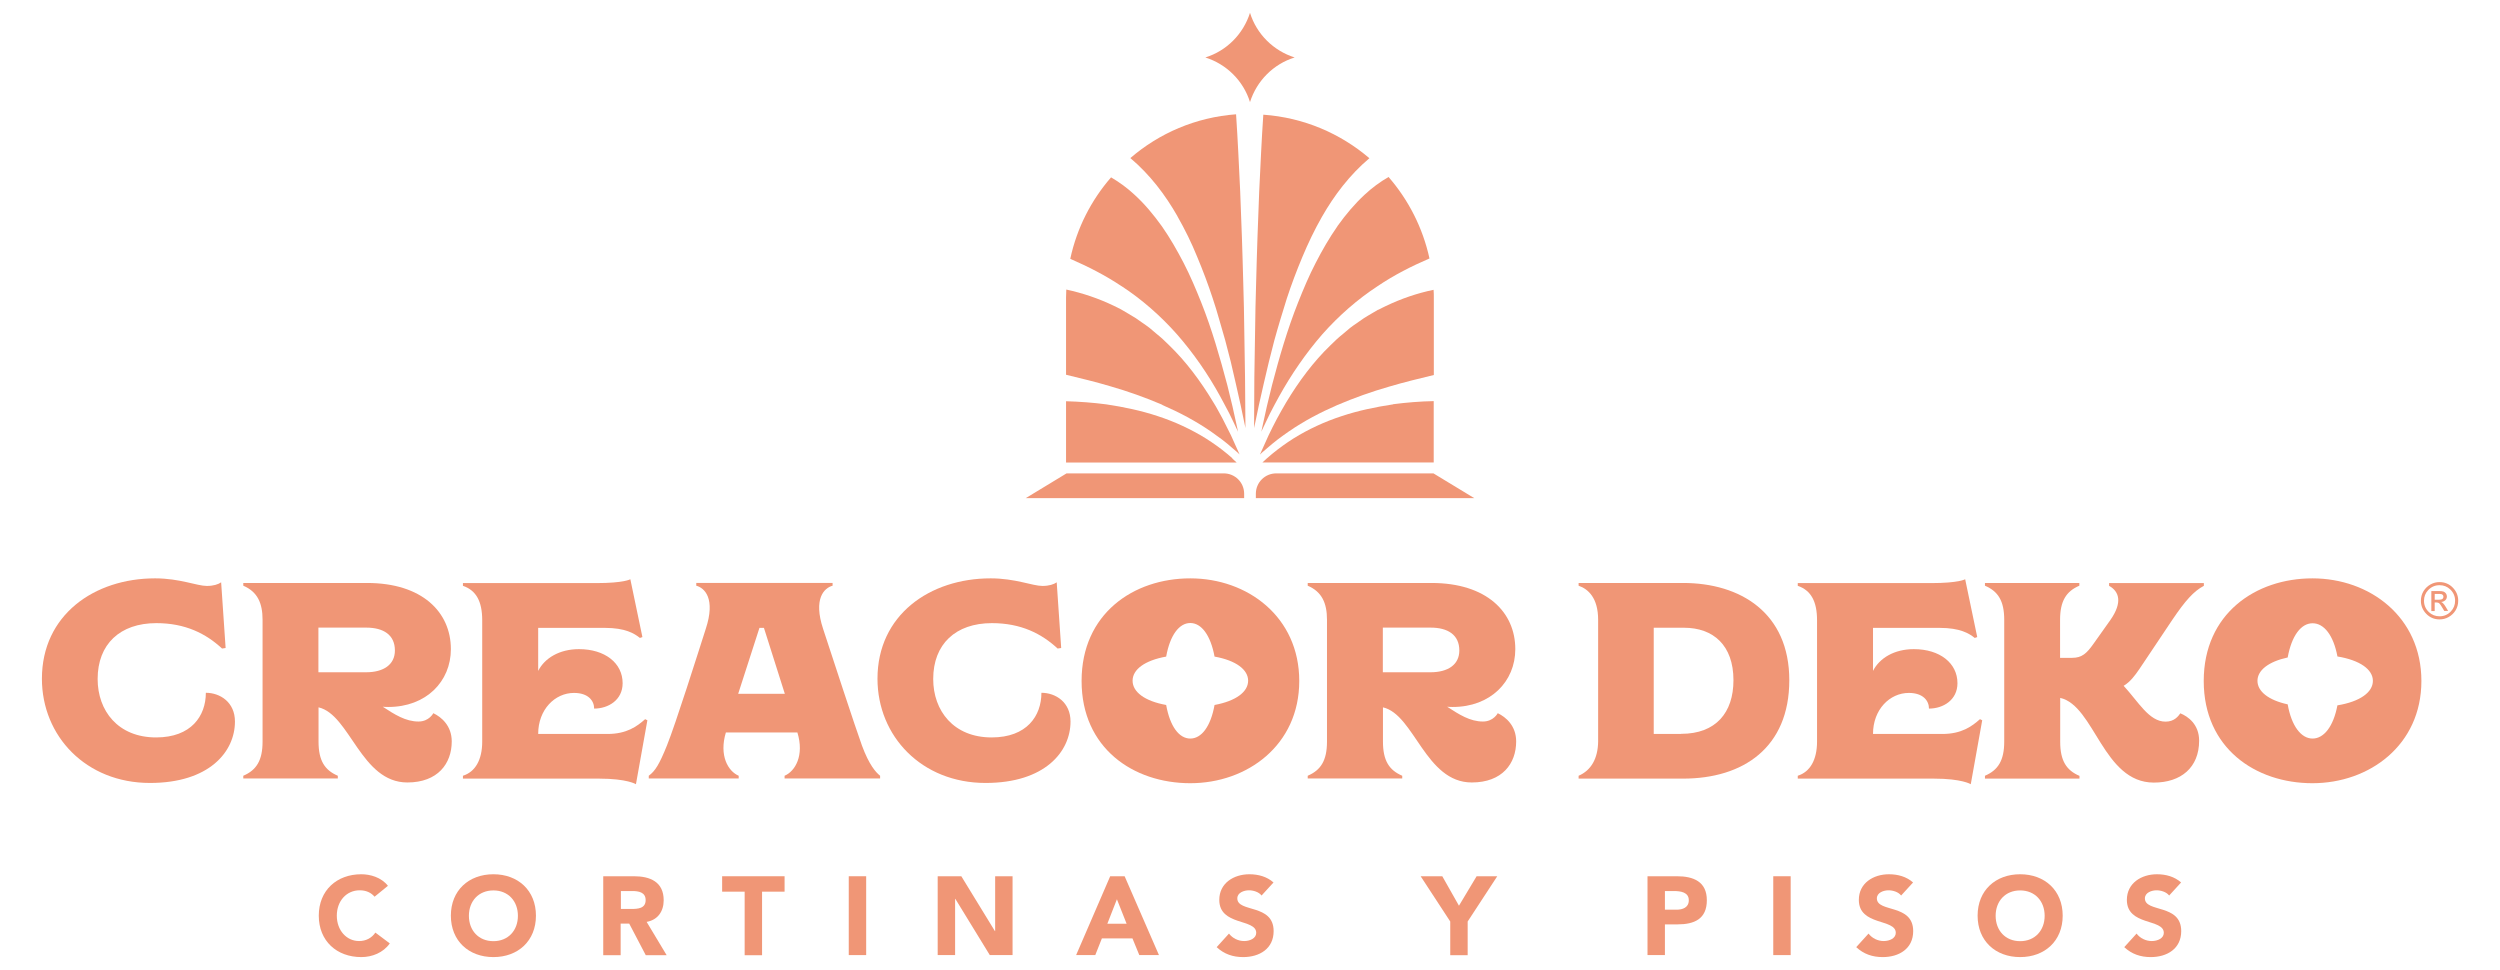 <svg xmlns="http://www.w3.org/2000/svg" id="Capa_1" data-name="Capa 1" viewBox="0 0 201 78"><defs><style>      .cls-1 {        fill: #f09676;      }    </style></defs><g><path class="cls-1" d="m30.12,72.1c-.28-.33-.68-.52-1.2-.52-1.06,0-1.84.86-1.84,2.04s.78,2.04,1.79,2.04c.56,0,1.02-.25,1.31-.68l1.16.87c-.53.75-1.42,1.1-2.29,1.1-1.98,0-3.42-1.3-3.42-3.33s1.44-3.33,3.42-3.33c.71,0,1.6.24,2.14.93l-1.08.88Z"></path><path class="cls-1" d="m39.67,70.29c1.98,0,3.42,1.3,3.42,3.33s-1.44,3.33-3.42,3.33-3.42-1.3-3.42-3.33,1.44-3.33,3.42-3.33Zm0,5.38c1.19,0,1.97-.86,1.97-2.04s-.78-2.04-1.97-2.04-1.97.86-1.97,2.04.78,2.04,1.97,2.04Z"></path><path class="cls-1" d="m48.52,70.45h2.45c1.3,0,2.39.45,2.39,1.93,0,.89-.47,1.58-1.37,1.74l1.61,2.68h-1.68l-1.33-2.54h-.69v2.54h-1.4v-6.34Zm1.4,2.63h.82c.51,0,1.17-.02,1.17-.71,0-.64-.57-.73-1.08-.73h-.91v1.44Z"></path><path class="cls-1" d="m59.87,71.69h-1.81v-1.24h5.02v1.24h-1.81v5.11h-1.4v-5.11Z"></path><path class="cls-1" d="m68.24,70.45h1.4v6.34h-1.4v-6.34Z"></path><path class="cls-1" d="m75.39,70.45h1.9l2.7,4.41h.02v-4.41h1.4v6.34h-1.83l-2.77-4.52h-.02v4.52h-1.4v-6.34Z"></path><path class="cls-1" d="m89.26,70.45h1.16l2.76,6.34h-1.58l-.55-1.34h-2.46l-.53,1.34h-1.54l2.74-6.34Zm.54,1.85l-.77,1.97h1.55l-.78-1.97Z"></path><path class="cls-1" d="m101.43,72c-.22-.29-.67-.42-1.01-.42-.39,0-.94.18-.94.65,0,1.16,2.92.41,2.92,2.63,0,1.42-1.14,2.09-2.45,2.09-.82,0-1.53-.24-2.13-.8l.99-1.09c.29.38.75.6,1.22.6s.97-.22.97-.66c0-1.16-2.97-.54-2.97-2.65,0-1.35,1.17-2.06,2.42-2.06.72,0,1.41.19,1.94.66l-.96,1.05Z"></path><path class="cls-1" d="m116.6,74.09l-2.38-3.64h1.74l1.34,2.37,1.42-2.37h1.66l-2.38,3.64v2.71h-1.4v-2.71Z"></path><path class="cls-1" d="m132.46,70.45h2.36c1.32,0,2.41.42,2.41,1.93s-1.01,1.94-2.35,1.94h-1.02v2.47h-1.4v-6.34Zm1.4,2.69h.93c.49,0,.99-.17.99-.76,0-.65-.66-.74-1.2-.74h-.72v1.51Z"></path><path class="cls-1" d="m142.57,70.45h1.4v6.34h-1.4v-6.34Z"></path><path class="cls-1" d="m152.85,72c-.22-.29-.67-.42-1.01-.42-.39,0-.94.18-.94.65,0,1.16,2.92.41,2.92,2.63,0,1.42-1.14,2.09-2.45,2.09-.82,0-1.53-.24-2.13-.8l.99-1.09c.29.38.75.6,1.22.6s.97-.22.97-.66c0-1.16-2.97-.54-2.97-2.65,0-1.35,1.17-2.06,2.42-2.06.72,0,1.41.19,1.94.66l-.96,1.05Z"></path><path class="cls-1" d="m162.42,70.29c1.98,0,3.42,1.3,3.42,3.33s-1.44,3.33-3.42,3.33-3.42-1.3-3.42-3.33,1.44-3.33,3.42-3.33Zm0,5.38c1.19,0,1.97-.86,1.97-2.04s-.78-2.04-1.97-2.04-1.97.86-1.97,2.04.78,2.04,1.97,2.04Z"></path><path class="cls-1" d="m174.4,72c-.22-.29-.67-.42-1.01-.42-.39,0-.94.18-.94.65,0,1.16,2.92.41,2.92,2.63,0,1.42-1.14,2.09-2.45,2.09-.82,0-1.53-.24-2.13-.8l.99-1.09c.29.38.75.6,1.22.6s.97-.22.97-.66c0-1.16-2.97-.54-2.97-2.65,0-1.35,1.17-2.06,2.42-2.06.72,0,1.41.19,1.94.66l-.96,1.05Z"></path></g><g><g><path class="cls-1" d="m196.14,46.8c.42,0,.78.15,1.07.45.29.3.43.65.43,1.05,0,.28-.07.54-.21.77s-.33.41-.56.54c-.23.13-.47.19-.73.19-.42,0-.78-.15-1.07-.45-.29-.3-.43-.65-.43-1.05,0-.28.07-.54.21-.77.14-.23.33-.41.56-.54.23-.13.47-.19.73-.19Zm0,.25c-.36,0-.66.13-.91.39-.23.24-.34.53-.34.86,0,.36.13.66.39.91.24.23.53.34.86.34.36,0,.66-.13.91-.39.23-.24.34-.53.34-.86,0-.36-.13-.66-.39-.91-.24-.23-.53-.34-.86-.34Zm-.66,2.08v-1.61h.56c.19,0,.33.01.41.04.08.03.15.08.2.15.05.07.08.15.08.24,0,.12-.04.23-.13.31s-.2.13-.33.14c.06.03.11.06.14.09.07.07.15.17.23.31l.19.32h-.31l-.15-.25c-.11-.19-.2-.32-.26-.37-.05-.04-.12-.06-.21-.06h-.15v.69h-.26Zm.26-.91h.32c.14,0,.24-.02.3-.06.06-.04.09-.1.09-.18,0-.05-.01-.1-.04-.13-.03-.04-.07-.07-.11-.08s-.13-.02-.25-.02h-.3v.49Z"></path><g><path class="cls-1" d="m17.85,52.14c-1.28-1.19-2.94-2.04-5.28-2.04-2.92,0-4.72,1.69-4.72,4.49,0,2.56,1.64,4.7,4.7,4.7,2.83,0,4-1.73,4-3.59,1.15,0,2.34.76,2.34,2.31,0,2.45-2.09,4.94-6.83,4.94-5.15,0-8.69-3.77-8.69-8.38,0-5.12,4.2-8.07,9.1-8.07,1.98,0,3.37.61,4.16.61.54,0,.92-.13,1.15-.29l.36,5.28-.27.04Z"></path><path class="cls-1" d="m19.56,62.59v-.22c1.06-.45,1.55-1.24,1.55-2.74v-9.8c0-1.33-.4-2.25-1.55-2.74v-.22h9.95c4.43,0,6.74,2.34,6.74,5.32,0,2.61-2,4.65-5.03,4.65-.13,0-.29,0-.45-.02.97.63,1.84,1.19,2.88,1.19.85,0,1.19-.67,1.19-.67.65.31,1.48,1.01,1.48,2.27,0,1.78-1.12,3.3-3.57,3.3-3.73,0-4.61-5.46-7.14-6.04v2.76c0,1.51.49,2.29,1.55,2.74v.22h-7.59Zm6.04-12.13v3.59h3.84c1.39,0,2.31-.61,2.31-1.75,0-1.26-.92-1.84-2.31-1.84h-3.84Z"></path><path class="cls-1" d="m37.22,62.59v-.22c.99-.31,1.55-1.28,1.55-2.74v-9.77c0-1.51-.49-2.4-1.55-2.76v-.22h10.72c2.25,0,2.74-.31,2.74-.31l.97,4.65-.2.07c-.45-.36-1.17-.81-2.83-.81h-5.35v3.46c.52-1.03,1.71-1.75,3.28-1.75,2.09,0,3.51,1.12,3.51,2.74,0,1.35-1.15,2.04-2.29,2.04,0-.63-.47-1.26-1.62-1.26-1.53,0-2.88,1.33-2.88,3.3h5.57c1.55,0,2.38-.61,3.03-1.19l.18.09-.92,5.14s-.7-.45-2.97-.45h-10.94Z"></path><path class="cls-1" d="m63.08,62.59v-.22c.85-.36,1.6-1.62,1.03-3.48h-5.75c-.56,1.86.18,3.12,1.03,3.48v.22h-7.23v-.22c.52-.38.85-.92,1.46-2.43.7-1.73,2.52-7.5,3.12-9.37.81-2.45-.09-3.3-.76-3.48v-.22h10.96v.22c-.67.18-1.57,1.03-.76,3.48.61,1.86,2.61,7.98,3.12,9.37.58,1.57,1.12,2.16,1.46,2.43v.22h-7.68Zm-1.66-12.11h-.36l-1.71,5.3h3.75l-1.68-5.3Z"></path><path class="cls-1" d="m85.03,52.14c-1.28-1.19-2.94-2.04-5.28-2.04-2.92,0-4.72,1.69-4.72,4.49,0,2.56,1.64,4.7,4.7,4.7,2.83,0,4-1.73,4-3.59,1.15,0,2.34.76,2.34,2.31,0,2.45-2.09,4.94-6.83,4.94-5.15,0-8.69-3.77-8.69-8.38,0-5.12,4.2-8.07,9.1-8.07,1.98,0,3.37.61,4.16.61.54,0,.92-.13,1.15-.29l.36,5.28-.27.04Z"></path><path class="cls-1" d="m105.14,62.59v-.22c1.06-.45,1.55-1.24,1.55-2.74v-9.8c0-1.33-.4-2.25-1.55-2.74v-.22h9.95c4.43,0,6.74,2.34,6.74,5.32,0,2.61-2,4.65-5.03,4.65-.13,0-.29,0-.45-.02.97.63,1.84,1.19,2.88,1.19.85,0,1.19-.67,1.19-.67.65.31,1.48,1.01,1.48,2.27,0,1.78-1.12,3.3-3.57,3.3-3.73,0-4.61-5.46-7.14-6.04v2.76c0,1.51.49,2.29,1.55,2.74v.22h-7.59Zm6.04-12.13v3.59h3.84c1.39,0,2.31-.61,2.31-1.75,0-1.26-.92-1.84-2.31-1.84h-3.84Z"></path></g><g><path class="cls-1" d="m126.92,62.59v-.22c1.01-.43,1.55-1.39,1.57-2.74v-9.8c0-1.75-.79-2.47-1.57-2.74v-.22h8.4c4.61,0,8.54,2.4,8.54,7.82s-3.71,7.91-8.54,7.91h-8.4Zm8.25-3.59c2.79,0,4.2-1.71,4.2-4.31,0-2.81-1.62-4.22-3.98-4.22h-2.43v8.54h2.2Z"></path><path class="cls-1" d="m144.54,62.59v-.22c.99-.31,1.55-1.28,1.55-2.74v-9.77c0-1.51-.49-2.4-1.55-2.76v-.22h10.72c2.25,0,2.74-.31,2.74-.31l.97,4.65-.2.07c-.45-.36-1.17-.81-2.83-.81h-5.35v3.46c.52-1.03,1.71-1.75,3.28-1.75,2.09,0,3.51,1.12,3.51,2.74,0,1.35-1.15,2.04-2.29,2.04,0-.63-.47-1.26-1.62-1.26-1.53,0-2.88,1.33-2.88,3.3h5.57c1.55,0,2.38-.61,3.03-1.19l.18.09-.92,5.14s-.7-.45-2.97-.45h-10.94Z"></path><path class="cls-1" d="m159.59,62.59v-.22c1.06-.45,1.55-1.24,1.55-2.74v-9.8c0-1.51-.49-2.29-1.55-2.74v-.22h7.59v.22c-1.06.45-1.55,1.24-1.55,2.74v3.06h.97c.79,0,1.17-.36,1.71-1.12l1.37-1.93c.99-1.42.7-2.29-.11-2.74v-.22h7.62v.22c-.81.43-1.48,1.17-2.54,2.74l-2.63,3.93c-.38.56-.76,1.06-1.28,1.37,1.19,1.28,2.04,2.88,3.37,2.88.72,0,1.03-.45,1.19-.67.61.25,1.51.88,1.51,2.2,0,2.16-1.46,3.37-3.64,3.37-4.09,0-4.76-6.18-7.53-6.81v3.53c0,1.51.49,2.29,1.55,2.74v.22h-7.59Z"></path></g></g><path class="cls-1" d="m95.7,46.5c-4.58,0-8.74,2.85-8.74,8.25s4.16,8.22,8.74,8.22,8.76-3.06,8.76-8.22-4.16-8.25-8.76-8.25Zm1.95,10.18c-.31,1.73-1.05,2.7-1.95,2.7s-1.63-.97-1.94-2.7c-1.73-.31-2.7-1.05-2.7-1.95s.97-1.63,2.7-1.94c.31-1.73,1.05-2.7,1.94-2.7s1.63.97,1.95,2.7c1.73.31,2.7,1.05,2.7,1.94s-.97,1.63-2.7,1.95Z"></path><path class="cls-1" d="m185.92,46.5c-4.58,0-8.74,2.85-8.74,8.25s4.16,8.22,8.74,8.22,8.76-3.06,8.76-8.22-4.16-8.25-8.76-8.25Zm2.01,10.2c-.32,1.71-1.09,2.68-2,2.68s-1.69-.99-2-2.75c-1.56-.34-2.43-1.05-2.43-1.89s.87-1.54,2.43-1.88c.32-1.76,1.08-2.75,2-2.75s1.68.96,2,2.67c1.82.3,2.85,1.05,2.85,1.96s-1.02,1.67-2.85,1.97Z"></path></g><g><g><path class="cls-1" d="m93.45,32.56c1.36.59,2.67,1.28,3.89,2.12.3.21.6.43.9.65.29.23.58.45.85.7l.42.36.15.15-.06-.14c-.21-.46-.41-.93-.63-1.4-.23-.45-.45-.91-.68-1.35-.25-.44-.47-.89-.74-1.31-1.03-1.71-2.2-3.28-3.56-4.59l-.51-.49c-.17-.16-.35-.3-.53-.45l-.53-.45c-.18-.14-.37-.27-.56-.4l-.56-.39c-.19-.12-.39-.23-.58-.35l-.58-.34c-.2-.11-.4-.2-.6-.3-1.23-.59-2.51-1.02-3.81-1.3,0,.21-.02.43-.02.65v6.2c1.19.29,2.37.57,3.54.92,1.43.41,2.83.91,4.19,1.49Z"></path><path class="cls-1" d="m110.82,24.89l-.58.34c-.19.12-.39.22-.58.35l-.56.39c-.19.13-.38.26-.56.4l-.53.45c-.18.15-.36.29-.53.45l-.51.49c-1.36,1.31-2.53,2.88-3.56,4.59-.26.42-.49.87-.74,1.31-.24.44-.46.9-.68,1.35-.21.46-.42.93-.63,1.4l-.06.14.15-.15.42-.36c.27-.25.57-.47.85-.7.29-.22.6-.44.9-.65,1.22-.84,2.53-1.53,3.89-2.12,1.36-.58,2.76-1.08,4.19-1.49,1.18-.35,2.38-.64,3.58-.93v-6.19c0-.22,0-.44-.02-.66-1.31.27-2.6.71-3.85,1.31-.2.1-.4.19-.6.3Z"></path><path class="cls-1" d="m101.24,15.39l-.14,3.73c-.05,1.24-.07,2.49-.11,3.73l-.05,1.87-.03,1.87-.06,3.73-.02,3.73v.39c0-.06.02-.12.03-.17.23-1.15.48-2.3.75-3.45.26-1.15.54-2.29.84-3.43.16-.57.32-1.14.49-1.7.17-.57.34-1.13.52-1.69.37-1.13.79-2.24,1.25-3.34.46-1.1.98-2.19,1.58-3.24.98-1.71,2.21-3.35,3.81-4.7-2.33-1.99-5.28-3.27-8.53-3.5-.14,2.06-.23,4.12-.33,6.18Z"></path><path class="cls-1" d="m107.53,18.19c-.65.93-1.22,1.92-1.75,2.95-.53,1.02-.98,2.09-1.41,3.17-.86,2.16-1.51,4.4-2.1,6.66-.29,1.13-.55,2.27-.79,3.41-.02.11-.05.22-.07.33.01-.02.02-.05.03-.07.23-.47.44-.94.67-1.4.24-.45.47-.92.73-1.37,1-1.8,2.16-3.48,3.48-5,1.33-1.5,2.83-2.81,4.45-3.87,1.32-.89,2.72-1.6,4.16-2.22-.54-2.47-1.69-4.71-3.29-6.55-.68.39-1.33.87-1.92,1.42-.81.75-1.53,1.61-2.19,2.53Z"></path><path class="cls-1" d="m94.67,17.4c.6,1.05,1.13,2.13,1.58,3.24.46,1.1.88,2.21,1.25,3.34.19.56.36,1.13.52,1.69.17.57.33,1.13.49,1.7.31,1.14.59,2.28.84,3.43.26,1.15.52,2.29.75,3.45.01.06.02.12.03.17v-.39s-.03-3.73-.03-3.73l-.06-3.73-.03-1.87-.05-1.87c-.04-1.24-.06-2.49-.11-3.73l-.14-3.73c-.1-2.06-.19-4.12-.33-6.18-3.24.24-6.18,1.52-8.5,3.52,1.59,1.34,2.82,2.98,3.79,4.68Z"></path><path class="cls-1" d="m112.01,32.51c-1.4.21-2.8.5-4.15.95-1.35.44-2.65,1.04-3.86,1.79-.6.38-1.18.8-1.73,1.25l-.41.35-.36.33h13.77v-4.93c-1.09.02-2.18.11-3.27.25Z"></path><path class="cls-1" d="m99.09,36.85l-.41-.35c-.55-.46-1.13-.87-1.73-1.25-1.21-.75-2.51-1.35-3.86-1.79-1.35-.45-2.75-.74-4.15-.95-1.07-.14-2.15-.22-3.23-.25v4.93h13.72l-.36-.33Z"></path><path class="cls-1" d="m90.18,23.01c1.62,1.06,3.12,2.37,4.45,3.87,1.32,1.51,2.49,3.19,3.48,5,.25.45.48.91.73,1.37.23.46.45.94.67,1.4.01.02.02.05.03.07-.02-.11-.05-.22-.07-.33-.24-1.14-.5-2.28-.79-3.41-.6-2.26-1.24-4.5-2.1-6.66-.43-1.08-.88-2.14-1.41-3.17-.53-1.02-1.1-2.02-1.75-2.95-.66-.92-1.38-1.79-2.19-2.53-.59-.55-1.23-1.02-1.9-1.41-1.6,1.84-2.75,4.08-3.28,6.55,1.42.62,2.81,1.32,4.12,2.2Z"></path></g><path class="cls-1" d="m100.5,8.21c-.53-1.71-1.88-3.05-3.59-3.59,1.71-.53,3.05-1.88,3.59-3.59.53,1.71,1.88,3.05,3.59,3.59-1.71.53-3.05,1.88-3.59,3.59Z"></path><g><path class="cls-1" d="m82.48,40.05h17.55v-.35c0-.91-.73-1.64-1.64-1.64h-12.64l-3.28,1.99Z"></path><path class="cls-1" d="m118.52,40.05h-17.55v-.35c0-.91.73-1.64,1.64-1.64h12.64l3.28,1.99Z"></path></g></g></svg>
